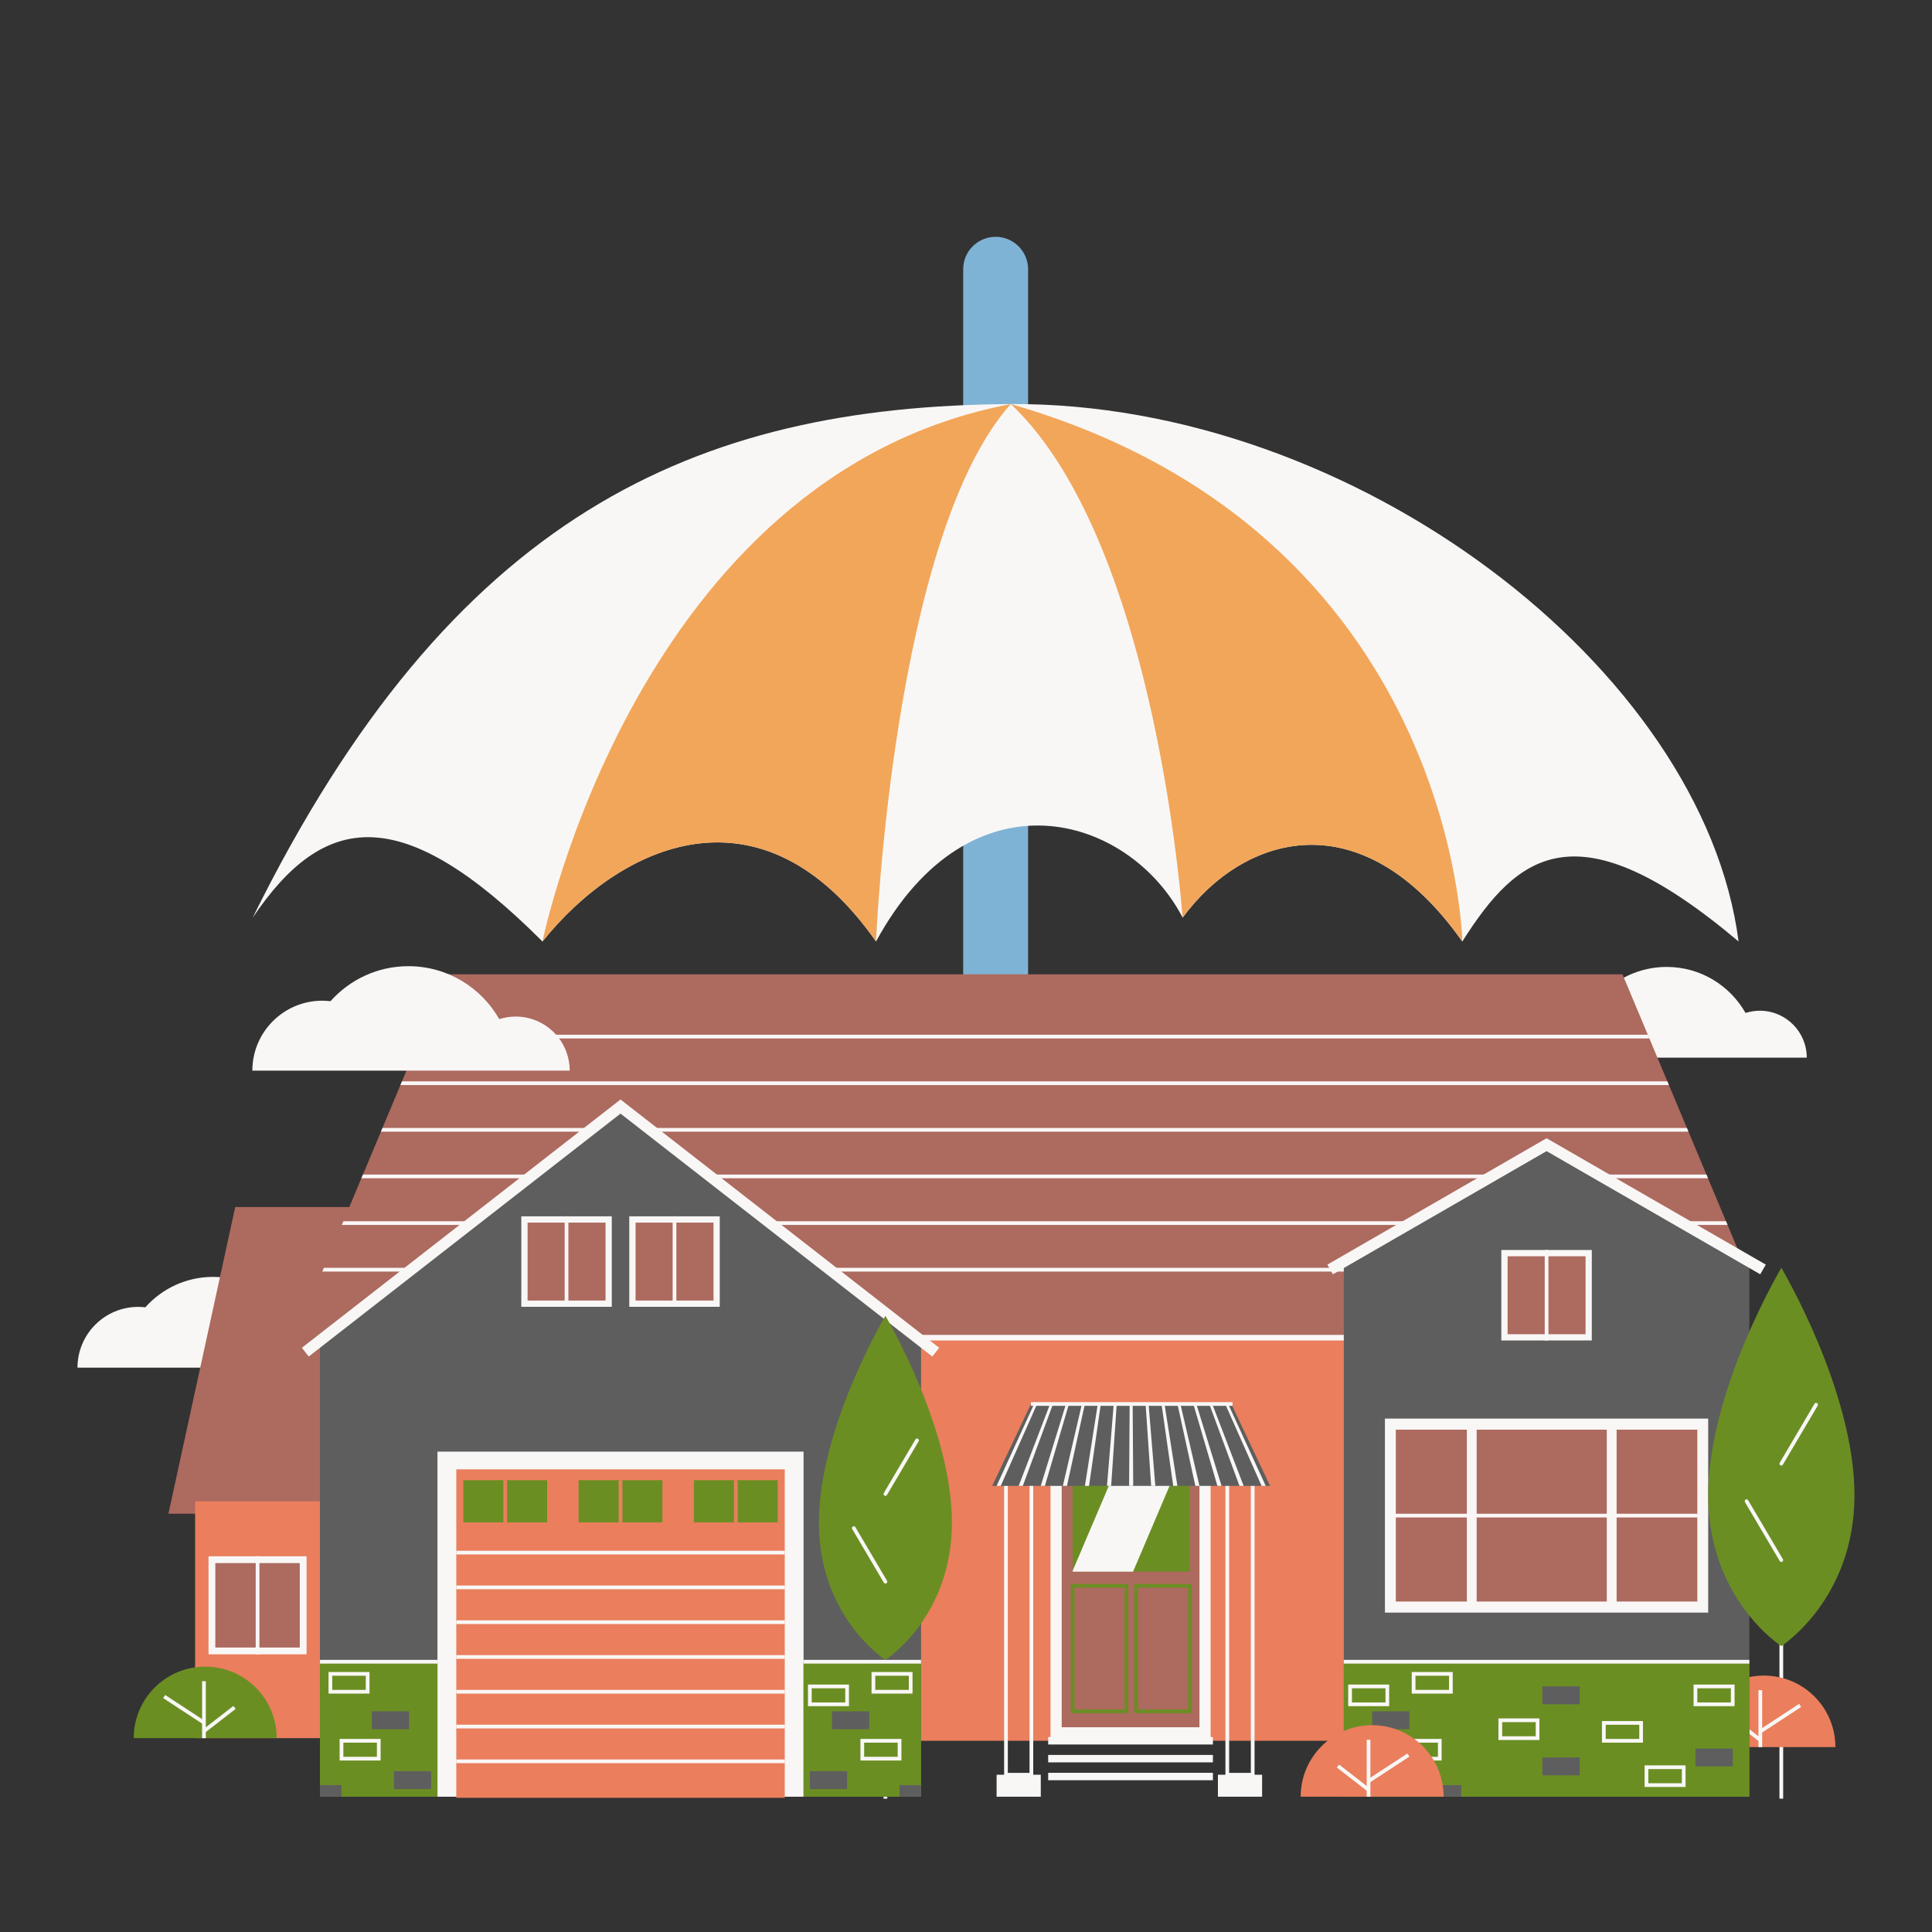 <?xml version="1.0" encoding="UTF-8" standalone="yes"?>
<svg xmlns="http://www.w3.org/2000/svg" xmlns:xlink="http://www.w3.org/1999/xlink" width="1000" zoomAndPan="magnify" viewBox="0 0 750 750" height="1000" preserveAspectRatio="xMidYMid meet" version="1.0">
  <rect x="0" y="0" width="750" height="750" fill="#333333" stroke="none"/>
  <defs>
    <clipPath id="210aca098f">
      <path d="M 373 91.934 L 492 91.934 L 492 619.934 L 373 619.934 Z M 373 91.934 " clip-rule="nonzero"/>
    </clipPath>
    <clipPath id="b405e6023e">
      <path d="M 98.023 156 L 674.773 156 L 674.773 366 L 98.023 366 Z M 98.023 156 " clip-rule="nonzero"/>
    </clipPath>
    <clipPath id="bc41a5071c">
      <path d="M 30.078 495 L 138 495 L 138 531 L 30.078 531 Z M 30.078 495 " clip-rule="nonzero"/>
    </clipPath>
    <clipPath id="78498da345">
      <path d="M 690 531 L 693 531 L 693 698.25 L 690 698.25 Z M 690 531 " clip-rule="nonzero"/>
    </clipPath>
    <clipPath id="50800c3337">
      <path d="M 342 547 L 345 547 L 345 698.25 L 342 698.25 Z M 342 547 " clip-rule="nonzero"/>
    </clipPath>
  </defs>
  <g clip-path="url(#210aca098f)">
    <path fill="#7fb3d5" d="M 426.586 619.547 C 418.016 619.547 409.73 617.527 402.488 613.457 C 377.613 599.461 373.91 568.5 373.91 551.277 L 373.91 104.531 C 373.898 97.574 379.543 91.934 386.508 91.934 C 393.465 91.934 399.105 97.574 399.105 104.531 L 399.105 551.285 C 399.105 571.512 404.691 585.781 414.844 591.492 C 423.195 596.188 434.938 595.113 445.508 588.699 C 458.922 580.555 466.629 566.723 466.133 551.703 C 465.902 544.746 471.348 538.922 478.305 538.688 C 485.285 538.469 491.086 543.902 491.316 550.859 C 492.113 574.742 479.574 597.488 458.59 610.238 C 448.414 616.422 437.27 619.547 426.586 619.547 Z M 426.586 619.547 " fill-opacity="1" fill-rule="nonzero"/>
  </g>
  <g clip-path="url(#b405e6023e)">
    <path fill="#f9f7f6" d="M 674.918 365.484 C 612.137 312.508 589.25 331.461 567.664 365.484 C 528.43 309.891 482.641 324.184 459.105 356.219 C 438.18 316.062 376.703 298.109 340.074 365.484 C 295.602 302.031 240.668 327.977 210.59 365.484 C 155.656 310.547 125.559 315.578 98.102 356.219 C 175.266 199.973 269.543 157.574 392.395 156.859 C 525.809 156.074 661.188 259.531 674.918 365.484 Z M 674.918 365.484 " fill-opacity="1" fill-rule="nonzero"/>
  </g>
  <g clip-path="url(#bc41a5071c)">
    <path fill="#f9f7f6" d="M 118.879 512.691 C 116.945 512.691 115.074 512.996 113.328 513.559 C 107.285 502.898 95.848 495.688 82.707 495.688 C 72.25 495.688 62.863 500.262 56.414 507.5 C 55.508 507.398 54.582 507.328 53.645 507.328 C 40.637 507.344 30.078 517.898 30.078 530.922 L 137.098 530.922 C 137.098 520.855 128.945 512.691 118.879 512.691 Z M 118.879 512.691 " fill-opacity="1" fill-rule="nonzero"/>
  </g>
  <g clip-path="url(#78498da345)">
    <path fill="#f9f7f6" d="M 690.781 531.977 L 692.223 531.977 L 692.223 698.242 L 690.781 698.242 Z M 690.781 531.977 " fill-opacity="1" fill-rule="nonzero"/>
  </g>
  <g clip-path="url(#50800c3337)">
    <path fill="#f9f7f6" d="M 342.992 547.02 L 344.438 547.02 L 344.438 698.242 L 342.992 698.242 Z M 342.992 547.02 " fill-opacity="1" fill-rule="nonzero"/>
  </g>
  <path fill="#f2a65a" d="M 392.395 156.859 C 346.617 207.875 340.074 365.484 340.074 365.484 C 295.602 302.031 240.668 327.977 210.59 365.484 C 210.59 365.484 247.207 184.328 392.395 156.859 Z M 392.395 156.859 " fill-opacity="1" fill-rule="nonzero"/>
  <path fill="#f2a65a" d="M 567.664 365.484 C 528.43 309.891 482.641 324.184 459.105 356.219 C 455.184 309.691 439.484 201.332 392.395 156.859 C 565.047 206.559 567.664 365.484 567.664 365.484 Z M 567.664 365.484 " fill-opacity="1" fill-rule="nonzero"/>
  <path fill="#f9f7f6" d="M 683.168 392.363 C 681.234 392.363 679.359 392.668 677.613 393.23 C 671.57 382.57 660.133 375.359 646.996 375.359 C 636.539 375.359 627.148 379.934 620.703 387.172 C 619.793 387.07 618.871 387 617.934 387 C 604.922 387 594.367 397.559 594.367 410.582 L 701.383 410.582 C 701.383 400.527 693.234 392.363 683.168 392.363 Z M 683.168 392.363 " fill-opacity="1" fill-rule="nonzero"/>
  <path fill="#ea7e5d" d="M 712.504 678.223 L 657.004 678.223 C 657.004 662.891 669.438 650.457 684.754 650.457 C 700.098 650.457 712.504 662.891 712.504 678.223 Z M 712.504 678.223 " fill-opacity="1" fill-rule="nonzero"/>
  <path fill="#f9f7f6" d="M 682.633 656.125 L 684.074 656.125 L 684.074 678.223 L 682.633 678.223 Z M 682.633 656.125 " fill-opacity="1" fill-rule="nonzero"/>
  <path fill="#f9f7f6" d="M 682.945 671.566 L 698.418 661.441 L 699.207 662.648 L 683.734 672.773 Z M 682.945 671.566 " fill-opacity="1" fill-rule="nonzero"/>
  <path fill="#f9f7f6" d="M 671.039 666.844 L 671.926 665.703 L 683.785 674.906 L 682.902 676.047 Z M 671.039 666.844 " fill-opacity="1" fill-rule="nonzero"/>
  <path fill="#ad6a5f" d="M 622.621 587.617 L 65.387 587.617 L 91.305 468.59 L 622.621 468.59 Z M 622.621 587.617 " fill-opacity="1" fill-rule="nonzero"/>
  <path fill="#ea7e5d" d="M 75.742 582.801 L 124.215 582.801 L 124.215 674.746 L 75.742 674.746 Z M 75.742 582.801 " fill-opacity="1" fill-rule="nonzero"/>
  <path fill="#ad6a5f" d="M 679.098 495.703 L 124.23 495.703 L 125.109 493.613 L 125.715 492.168 L 128.602 485.289 L 129.207 483.848 L 132.695 475.512 L 133.301 474.07 L 136.188 467.188 L 136.793 465.746 L 140.281 457.41 L 140.891 455.969 L 143.773 449.09 L 144.379 447.648 L 147.871 439.324 L 148.461 437.883 L 151.344 431.004 L 151.949 429.562 L 155.441 421.223 L 156.047 419.781 L 158.93 412.902 L 159.539 411.461 L 163.027 403.125 L 163.633 401.68 L 166.52 394.801 L 167.125 393.359 L 173.469 378.23 L 629.848 378.23 L 636.191 393.359 L 636.797 394.801 L 639.684 401.68 L 640.289 403.125 L 643.777 411.461 L 644.383 412.902 L 647.27 419.781 L 647.875 421.223 L 651.363 429.562 L 651.969 431.004 L 654.855 437.883 L 655.461 439.324 L 658.949 447.648 L 659.559 449.09 L 662.441 455.969 L 663.047 457.41 L 666.539 465.746 L 667.145 467.188 L 670.027 474.07 L 670.633 475.512 L 674.125 483.848 L 674.73 485.289 L 677.613 492.168 L 678.219 493.613 Z M 679.098 495.703 " fill-opacity="1" fill-rule="nonzero"/>
  <path fill="#f9f7f6" d="M 346.281 518.203 L 541.852 518.203 L 541.852 522.527 L 346.281 522.527 Z M 346.281 518.203 " fill-opacity="1" fill-rule="nonzero"/>
  <path fill="#f9f7f6" d="M 640.289 403.125 L 163.027 403.125 L 163.633 401.68 L 639.684 401.68 Z M 640.289 403.125 " fill-opacity="1" fill-rule="nonzero"/>
  <path fill="#f9f7f6" d="M 647.875 421.223 L 155.441 421.223 L 156.047 419.781 L 647.27 419.781 Z M 647.875 421.223 " fill-opacity="1" fill-rule="nonzero"/>
  <path fill="#f9f7f6" d="M 655.461 439.324 L 147.871 439.324 L 148.461 437.883 L 654.855 437.883 Z M 655.461 439.324 " fill-opacity="1" fill-rule="nonzero"/>
  <path fill="#f9f7f6" d="M 663.047 457.41 L 140.281 457.41 L 140.891 455.969 L 662.441 455.969 Z M 663.047 457.41 " fill-opacity="1" fill-rule="nonzero"/>
  <path fill="#f9f7f6" d="M 670.633 475.512 L 132.695 475.512 L 133.301 474.07 L 670.027 474.07 Z M 670.633 475.512 " fill-opacity="1" fill-rule="nonzero"/>
  <path fill="#f9f7f6" d="M 678.219 493.613 L 125.109 493.613 L 125.715 492.168 L 677.613 492.168 Z M 678.219 493.613 " fill-opacity="1" fill-rule="nonzero"/>
  <path fill="#ea7e5d" d="M 291.562 520.367 L 524.086 520.367 L 524.086 675.77 L 291.562 675.77 Z M 291.562 520.367 " fill-opacity="1" fill-rule="nonzero"/>
  <path fill="#5e5e5e" d="M 240.883 429.562 L 124.215 520.465 L 124.215 697.477 L 357.547 697.477 L 357.547 520.465 Z M 240.883 429.562 " fill-opacity="1" fill-rule="nonzero"/>
  <path fill="#f9f7f6" d="M 202.371 472.18 L 237.492 472.18 L 237.492 507.297 L 202.371 507.297 Z M 202.371 472.18 " fill-opacity="1" fill-rule="nonzero"/>
  <path fill="#ad6a5f" d="M 204.809 474.617 L 235.07 474.617 L 235.07 504.875 L 204.809 504.875 Z M 204.809 474.617 " fill-opacity="1" fill-rule="nonzero"/>
  <path fill="#f9f7f6" d="M 219.203 472.18 L 220.645 472.18 L 220.645 507.297 L 219.203 507.297 Z M 219.203 472.18 " fill-opacity="1" fill-rule="nonzero"/>
  <path fill="#f9f7f6" d="M 244.285 472.18 L 279.402 472.18 L 279.402 507.297 L 244.285 507.297 Z M 244.285 472.18 " fill-opacity="1" fill-rule="nonzero"/>
  <path fill="#ad6a5f" d="M 246.723 474.617 L 276.98 474.617 L 276.98 504.875 L 246.723 504.875 Z M 246.723 474.617 " fill-opacity="1" fill-rule="nonzero"/>
  <path fill="#f9f7f6" d="M 261.117 472.18 L 262.559 472.18 L 262.559 507.297 L 261.117 507.297 Z M 261.117 472.18 " fill-opacity="1" fill-rule="nonzero"/>
  <path fill="#f9f7f6" d="M 169.82 563.52 L 311.941 563.52 L 311.941 697.477 L 169.82 697.477 Z M 169.82 563.52 " fill-opacity="1" fill-rule="nonzero"/>
  <path fill="#ea7e5d" d="M 177.133 570.398 L 304.645 570.398 L 304.645 697.91 L 177.133 697.91 Z M 177.133 570.398 " fill-opacity="1" fill-rule="nonzero"/>
  <path fill="#6b8e23" d="M 179.859 574.609 L 212.395 574.609 L 212.395 590.992 L 179.859 590.992 Z M 179.859 574.609 " fill-opacity="1" fill-rule="nonzero"/>
  <path fill="#ea7e5d" d="M 195.406 574.609 L 196.848 574.609 L 196.848 590.992 L 195.406 590.992 Z M 195.406 574.609 " fill-opacity="1" fill-rule="nonzero"/>
  <path fill="#6b8e23" d="M 224.613 574.609 L 257.148 574.609 L 257.148 590.992 L 224.613 590.992 Z M 224.613 574.609 " fill-opacity="1" fill-rule="nonzero"/>
  <path fill="#ea7e5d" d="M 240.16 574.609 L 241.602 574.609 L 241.602 590.992 L 240.16 590.992 Z M 240.16 574.609 " fill-opacity="1" fill-rule="nonzero"/>
  <path fill="#6b8e23" d="M 269.379 574.609 L 301.918 574.609 L 301.918 590.992 L 269.379 590.992 Z M 269.379 574.609 " fill-opacity="1" fill-rule="nonzero"/>
  <path fill="#ea7e5d" d="M 284.93 574.609 L 286.371 574.609 L 286.371 590.992 L 284.93 590.992 Z M 284.93 574.609 " fill-opacity="1" fill-rule="nonzero"/>
  <path fill="#f9f7f6" d="M 177.133 601.996 L 304.645 601.996 L 304.645 603.441 L 177.133 603.441 Z M 177.133 601.996 " fill-opacity="1" fill-rule="nonzero"/>
  <path fill="#f9f7f6" d="M 177.133 615.496 L 304.645 615.496 L 304.645 616.941 L 177.133 616.941 Z M 177.133 615.496 " fill-opacity="1" fill-rule="nonzero"/>
  <path fill="#f9f7f6" d="M 177.133 629.012 L 304.645 629.012 L 304.645 630.453 L 177.133 630.453 Z M 177.133 629.012 " fill-opacity="1" fill-rule="nonzero"/>
  <path fill="#f9f7f6" d="M 177.133 642.512 L 304.645 642.512 L 304.645 643.953 L 177.133 643.953 Z M 177.133 642.512 " fill-opacity="1" fill-rule="nonzero"/>
  <path fill="#f9f7f6" d="M 177.133 656.012 L 304.645 656.012 L 304.645 657.453 L 177.133 657.453 Z M 177.133 656.012 " fill-opacity="1" fill-rule="nonzero"/>
  <path fill="#f9f7f6" d="M 177.133 669.523 L 304.645 669.523 L 304.645 670.969 L 177.133 670.969 Z M 177.133 669.523 " fill-opacity="1" fill-rule="nonzero"/>
  <path fill="#f9f7f6" d="M 177.133 683.023 L 304.645 683.023 L 304.645 684.465 L 177.133 684.465 Z M 177.133 683.023 " fill-opacity="1" fill-rule="nonzero"/>
  <path fill="#6b8e23" d="M 124.215 645.078 L 169.82 645.078 L 169.82 697.477 L 124.215 697.477 Z M 124.215 645.078 " fill-opacity="1" fill-rule="nonzero"/>
  <path fill="#f9f7f6" d="M 124.215 644.355 L 169.82 644.355 L 169.82 645.801 L 124.215 645.801 Z M 124.215 644.355 " fill-opacity="1" fill-rule="nonzero"/>
  <path fill="#f9f7f6" d="M 143.441 657.453 L 127.535 657.453 L 127.535 649.074 L 143.441 649.074 Z M 128.977 656.012 L 142 656.012 L 142 650.516 L 128.977 650.516 Z M 128.977 656.012 " fill-opacity="1" fill-rule="nonzero"/>
  <path fill="#5e5e5e" d="M 144.352 664.332 L 158.816 664.332 L 158.816 671.27 L 144.352 671.27 Z M 144.352 664.332 " fill-opacity="1" fill-rule="nonzero"/>
  <path fill="#f9f7f6" d="M 147.738 683.43 L 131.848 683.43 L 131.848 675.047 L 147.754 675.047 L 147.754 683.43 Z M 133.289 681.984 L 146.312 681.984 L 146.312 676.492 L 133.289 676.492 Z M 133.289 681.984 " fill-opacity="1" fill-rule="nonzero"/>
  <path fill="#5e5e5e" d="M 152.934 687.582 L 167.398 687.582 L 167.398 694.52 L 152.934 694.52 Z M 152.934 687.582 " fill-opacity="1" fill-rule="nonzero"/>
  <path fill="#5e5e5e" d="M 124.215 692.977 L 132.551 692.977 L 132.551 697.477 L 124.215 697.477 Z M 124.215 692.977 " fill-opacity="1" fill-rule="nonzero"/>
  <path fill="#6b8e23" d="M 311.941 645.078 L 357.547 645.078 L 357.547 697.477 L 311.941 697.477 Z M 311.941 645.078 " fill-opacity="1" fill-rule="nonzero"/>
  <path fill="#f9f7f6" d="M 311.941 644.355 L 357.547 644.355 L 357.547 645.801 L 311.941 645.801 Z M 311.941 644.355 " fill-opacity="1" fill-rule="nonzero"/>
  <path fill="#f9f7f6" d="M 354.242 657.453 L 338.336 657.453 L 338.336 649.074 L 354.242 649.074 Z M 339.777 656.012 L 352.801 656.012 L 352.801 650.516 L 339.777 650.516 Z M 339.777 656.012 " fill-opacity="1" fill-rule="nonzero"/>
  <path fill="#f9f7f6" d="M 329.566 662.328 L 313.656 662.328 L 313.656 653.949 L 329.566 653.949 Z M 315.102 660.887 L 328.125 660.887 L 328.125 655.391 L 315.102 655.391 Z M 315.102 660.887 " fill-opacity="1" fill-rule="nonzero"/>
  <path fill="#5e5e5e" d="M 337.438 671.277 L 322.973 671.277 L 322.973 664.34 L 337.438 664.34 Z M 337.438 671.277 " fill-opacity="1" fill-rule="nonzero"/>
  <path fill="#f9f7f6" d="M 349.93 683.43 L 334.023 683.43 L 334.023 675.047 L 349.93 675.047 Z M 335.465 681.984 L 348.488 681.984 L 348.488 676.492 L 335.465 676.492 Z M 335.465 681.984 " fill-opacity="1" fill-rule="nonzero"/>
  <path fill="#5e5e5e" d="M 328.852 694.516 L 314.387 694.516 L 314.387 687.578 L 328.852 687.578 Z M 328.852 694.516 " fill-opacity="1" fill-rule="nonzero"/>
  <path fill="#5e5e5e" d="M 349.211 692.977 L 357.547 692.977 L 357.547 697.477 L 349.211 697.477 Z M 349.211 692.977 " fill-opacity="1" fill-rule="nonzero"/>
  <path fill="#f9f7f6" d="M 407.809 558.254 L 469.957 558.254 L 469.957 675.77 L 407.809 675.77 Z M 407.809 558.254 " fill-opacity="1" fill-rule="nonzero"/>
  <path fill="#ad6a5f" d="M 412.148 563.52 L 465.629 563.52 L 465.629 670.52 L 412.148 670.52 Z M 412.148 563.52 " fill-opacity="1" fill-rule="nonzero"/>
  <path fill="#6b8e23" d="M 416.391 568.32 L 461.922 568.32 L 461.922 610.105 L 416.391 610.105 Z M 416.391 568.32 " fill-opacity="1" fill-rule="nonzero"/>
  <path fill="#6b8e23" d="M 438.012 665.055 L 415.668 665.055 L 415.668 614.879 L 438.012 614.879 Z M 417.113 663.613 L 436.566 663.613 L 436.566 616.32 L 417.113 616.32 Z M 417.113 663.613 " fill-opacity="1" fill-rule="nonzero"/>
  <path fill="#6b8e23" d="M 462.645 665.055 L 440.305 665.055 L 440.305 614.879 L 462.645 614.879 Z M 441.762 663.613 L 461.215 663.613 L 461.215 616.32 L 441.762 616.32 Z M 441.762 663.613 " fill-opacity="1" fill-rule="nonzero"/>
  <path fill="#f9f7f6" d="M 457.641 568.32 L 439.855 610.117 L 416.391 610.117 L 416.391 609.816 L 434.059 568.32 Z M 457.641 568.32 " fill-opacity="1" fill-rule="nonzero"/>
  <path fill="#f9f7f6" d="M 401.102 689.672 L 389.797 689.672 L 389.797 574.004 L 401.102 574.004 Z M 391.238 688.23 L 399.66 688.23 L 399.66 575.445 L 391.238 575.445 Z M 391.238 688.23 " fill-opacity="1" fill-rule="nonzero"/>
  <path fill="#f9f7f6" d="M 386.883 688.953 L 404.031 688.953 L 404.031 697.477 L 386.883 697.477 Z M 386.883 688.953 " fill-opacity="1" fill-rule="nonzero"/>
  <path fill="#f9f7f6" d="M 487.02 689.672 L 475.711 689.672 L 475.711 574.004 L 487.02 574.004 Z M 477.152 688.23 L 485.574 688.23 L 485.574 575.445 L 477.152 575.445 Z M 477.152 688.23 " fill-opacity="1" fill-rule="nonzero"/>
  <path fill="#f9f7f6" d="M 472.797 688.953 L 489.945 688.953 L 489.945 697.477 L 472.797 697.477 Z M 472.797 688.953 " fill-opacity="1" fill-rule="nonzero"/>
  <path fill="#5e5e5e" d="M 493.047 576.816 L 385.18 576.816 L 400.223 545.027 L 478.004 545.027 Z M 493.047 576.816 " fill-opacity="1" fill-rule="nonzero"/>
  <path fill="#f9f7f6" d="M 388.484 576.816 L 386.883 576.816 L 401.449 545.027 L 402.602 545.027 Z M 388.484 576.816 " fill-opacity="1" fill-rule="nonzero"/>
  <path fill="#f9f7f6" d="M 397.051 576.816 L 395.449 576.816 L 407.637 545.027 L 408.789 545.027 Z M 397.051 576.816 " fill-opacity="1" fill-rule="nonzero"/>
  <path fill="#f9f7f6" d="M 405.633 576.816 L 404.016 576.816 L 413.809 545.027 L 414.961 545.027 Z M 405.633 576.816 " fill-opacity="1" fill-rule="nonzero"/>
  <path fill="#f9f7f6" d="M 414.199 576.816 L 412.598 576.816 L 419.996 545.027 L 421.148 545.027 Z M 414.199 576.816 " fill-opacity="1" fill-rule="nonzero"/>
  <path fill="#f9f7f6" d="M 422.766 576.816 L 421.164 576.816 L 426.168 545.027 L 427.336 545.027 Z M 422.766 576.816 " fill-opacity="1" fill-rule="nonzero"/>
  <path fill="#f9f7f6" d="M 431.348 576.816 L 429.73 576.816 L 432.355 545.027 L 433.512 545.027 Z M 431.348 576.816 " fill-opacity="1" fill-rule="nonzero"/>
  <path fill="#f9f7f6" d="M 439.914 576.816 L 438.312 576.816 L 438.531 545.027 L 439.699 545.027 Z M 439.914 576.816 " fill-opacity="1" fill-rule="nonzero"/>
  <path fill="#f9f7f6" d="M 448.496 576.816 L 446.879 576.816 L 444.715 545.027 L 445.871 545.027 Z M 448.496 576.816 " fill-opacity="1" fill-rule="nonzero"/>
  <path fill="#f9f7f6" d="M 457.062 576.816 L 455.445 576.816 L 450.891 545.027 L 452.059 545.027 Z M 457.062 576.816 " fill-opacity="1" fill-rule="nonzero"/>
  <path fill="#f9f7f6" d="M 465.629 576.816 L 464.027 576.816 L 457.078 545.027 L 458.23 545.027 Z M 465.629 576.816 " fill-opacity="1" fill-rule="nonzero"/>
  <path fill="#f9f7f6" d="M 474.211 576.816 L 472.594 576.816 L 463.25 545.027 L 464.418 545.027 Z M 474.211 576.816 " fill-opacity="1" fill-rule="nonzero"/>
  <path fill="#f9f7f6" d="M 482.777 576.816 L 481.164 576.816 L 469.438 545.027 L 470.59 545.027 Z M 482.777 576.816 " fill-opacity="1" fill-rule="nonzero"/>
  <path fill="#f9f7f6" d="M 491.344 576.816 L 489.746 576.816 L 475.625 545.027 L 476.777 545.027 Z M 491.344 576.816 " fill-opacity="1" fill-rule="nonzero"/>
  <path fill="#f9f7f6" d="M 400.223 544.309 L 478.465 544.309 L 478.465 545.75 L 400.223 545.75 Z M 400.223 544.309 " fill-opacity="1" fill-rule="nonzero"/>
  <path fill="#f9f7f6" d="M 406.902 674.328 L 470.852 674.328 L 470.852 677.211 L 406.902 677.211 Z M 406.902 674.328 " fill-opacity="1" fill-rule="nonzero"/>
  <path fill="#f9f7f6" d="M 406.902 681.266 L 470.852 681.266 L 470.852 684.148 L 406.902 684.148 Z M 406.902 681.266 " fill-opacity="1" fill-rule="nonzero"/>
  <path fill="#f9f7f6" d="M 406.902 688.203 L 470.852 688.203 L 470.852 691.086 L 406.902 691.086 Z M 406.902 688.203 " fill-opacity="1" fill-rule="nonzero"/>
  <path fill="#5e5e5e" d="M 600.379 444.371 L 521.66 489.746 L 521.66 697.477 L 679.098 697.477 L 679.098 489.746 Z M 600.379 444.371 " fill-opacity="1" fill-rule="nonzero"/>
  <path fill="#6b8e23" d="M 521.66 645.078 L 679.113 645.078 L 679.113 697.477 L 521.66 697.477 Z M 521.66 645.078 " fill-opacity="1" fill-rule="nonzero"/>
  <path fill="#f9f7f6" d="M 521.66 644.355 L 679.098 644.355 L 679.098 645.801 L 521.66 645.801 Z M 521.66 644.355 " fill-opacity="1" fill-rule="nonzero"/>
  <path fill="#f9f7f6" d="M 563.949 657.453 L 548.039 657.453 L 548.039 649.074 L 563.949 649.074 Z M 549.484 656.012 L 562.508 656.012 L 562.508 650.516 L 549.484 650.516 Z M 549.484 656.012 " fill-opacity="1" fill-rule="nonzero"/>
  <path fill="#f9f7f6" d="M 597.598 675.469 L 581.688 675.469 L 581.688 667.086 L 597.598 667.086 Z M 583.145 674.023 L 596.168 674.023 L 596.168 668.531 L 583.145 668.531 Z M 583.145 674.023 " fill-opacity="1" fill-rule="nonzero"/>
  <path fill="#5e5e5e" d="M 613.227 689.188 L 598.758 689.188 L 598.758 682.25 L 613.227 682.25 Z M 613.227 689.188 " fill-opacity="1" fill-rule="nonzero"/>
  <path fill="#5e5e5e" d="M 613.227 661.605 L 598.758 661.605 L 598.758 654.668 L 613.227 654.668 Z M 613.227 661.605 " fill-opacity="1" fill-rule="nonzero"/>
  <path fill="#f9f7f6" d="M 654.336 693.695 L 638.426 693.695 L 638.426 685.316 L 654.336 685.316 Z M 639.871 692.254 L 652.895 692.254 L 652.895 686.762 L 639.871 686.762 Z M 639.871 692.254 " fill-opacity="1" fill-rule="nonzero"/>
  <path fill="#f9f7f6" d="M 637.793 676.492 L 621.883 676.492 L 621.883 668.113 L 637.793 668.113 Z M 623.34 675.047 L 636.363 675.047 L 636.363 669.555 L 623.34 669.555 Z M 623.34 675.047 " fill-opacity="1" fill-rule="nonzero"/>
  <path fill="#f9f7f6" d="M 673.359 662.328 L 657.449 662.328 L 657.449 653.949 L 673.359 653.949 Z M 658.895 660.887 L 671.918 660.887 L 671.918 655.391 L 658.895 655.391 Z M 658.895 660.887 " fill-opacity="1" fill-rule="nonzero"/>
  <path fill="#5e5e5e" d="M 672.637 685.715 L 658.168 685.715 L 658.168 678.777 L 672.637 678.777 Z M 672.637 685.715 " fill-opacity="1" fill-rule="nonzero"/>
  <path fill="#f9f7f6" d="M 539.273 662.328 L 523.363 662.328 L 523.363 653.949 L 539.273 653.949 Z M 524.82 660.887 L 537.844 660.887 L 537.844 655.391 L 524.82 655.391 Z M 524.82 660.887 " fill-opacity="1" fill-rule="nonzero"/>
  <path fill="#5e5e5e" d="M 547.137 671.277 L 532.668 671.277 L 532.668 664.34 L 547.137 664.34 Z M 547.137 671.277 " fill-opacity="1" fill-rule="nonzero"/>
  <path fill="#f9f7f6" d="M 559.637 683.43 L 543.727 683.43 L 543.727 675.047 L 559.637 675.047 Z M 545.184 681.984 L 558.207 681.984 L 558.207 676.492 L 545.184 676.492 Z M 545.184 681.984 " fill-opacity="1" fill-rule="nonzero"/>
  <path fill="#5e5e5e" d="M 538.547 694.516 L 524.082 694.516 L 524.082 687.578 L 538.547 687.578 Z M 538.547 694.516 " fill-opacity="1" fill-rule="nonzero"/>
  <path fill="#5e5e5e" d="M 558.93 692.977 L 567.266 692.977 L 567.266 697.477 L 558.93 697.477 Z M 558.93 692.977 " fill-opacity="1" fill-rule="nonzero"/>
  <path fill="#f9f7f6" d="M 537.629 550.695 L 663.117 550.695 L 663.117 626.012 L 537.629 626.012 Z M 537.629 550.695 " fill-opacity="1" fill-rule="nonzero"/>
  <path fill="#ad6a5f" d="M 541.852 554.996 L 658.895 554.996 L 658.895 621.715 L 541.852 621.715 Z M 541.852 554.996 " fill-opacity="1" fill-rule="nonzero"/>
  <path fill="#f9f7f6" d="M 569.43 552.066 L 573.238 552.066 L 573.238 623.184 L 569.43 623.184 Z M 569.43 552.066 " fill-opacity="1" fill-rule="nonzero"/>
  <path fill="#f9f7f6" d="M 623.758 552.066 L 627.566 552.066 L 627.566 623.184 L 623.758 623.184 Z M 623.758 552.066 " fill-opacity="1" fill-rule="nonzero"/>
  <path fill="#f9f7f6" d="M 539.285 587.633 L 661.027 587.633 L 661.027 589.074 L 539.285 589.074 Z M 539.285 587.633 " fill-opacity="1" fill-rule="nonzero"/>
  <path fill="#f9f7f6" d="M 582.812 485.246 L 617.934 485.246 L 617.934 520.367 L 582.812 520.367 Z M 582.812 485.246 " fill-opacity="1" fill-rule="nonzero"/>
  <path fill="#ad6a5f" d="M 585.25 487.684 L 615.512 487.684 L 615.512 517.941 L 585.25 517.941 Z M 585.25 487.684 " fill-opacity="1" fill-rule="nonzero"/>
  <path fill="#f9f7f6" d="M 599.66 485.246 L 601.102 485.246 L 601.102 520.367 L 599.66 520.367 Z M 599.66 485.246 " fill-opacity="1" fill-rule="nonzero"/>
  <path fill="#f9f7f6" d="M 361.918 526.609 L 240.883 432.301 L 119.848 526.609 L 117.191 523.207 L 240.883 426.82 L 364.586 523.207 Z M 361.918 526.609 " fill-opacity="1" fill-rule="nonzero"/>
  <path fill="#f9f7f6" d="M 683.324 494.68 L 600.379 446.867 L 517.438 494.68 L 515.273 490.93 L 600.379 441.863 L 685.488 490.93 Z M 683.324 494.68 " fill-opacity="1" fill-rule="nonzero"/>
  <path fill="#f9f7f6" d="M 80.949 604.148 L 119.008 604.148 L 119.008 642.207 L 80.949 642.207 Z M 80.949 604.148 " fill-opacity="1" fill-rule="nonzero"/>
  <path fill="#ad6a5f" d="M 83.586 606.785 L 116.371 606.785 L 116.371 639.57 L 83.586 639.57 Z M 83.586 606.785 " fill-opacity="1" fill-rule="nonzero"/>
  <path fill="#f9f7f6" d="M 99.266 604.148 L 100.707 604.148 L 100.707 642.207 L 99.266 642.207 Z M 99.266 604.148 " fill-opacity="1" fill-rule="nonzero"/>
  <path fill="#f9f7f6" d="M 200.195 394.629 C 197.961 394.629 195.824 394.988 193.805 395.625 C 186.84 383.363 173.672 375.07 158.543 375.07 C 146.516 375.07 135.711 380.336 128.285 388.672 C 127.23 388.543 126.18 388.469 125.098 388.469 C 110.125 388.469 97.969 400.629 97.969 415.613 L 221.152 415.613 C 221.152 404.02 211.777 394.629 200.195 394.629 Z M 200.195 394.629 " fill-opacity="1" fill-rule="nonzero"/>
  <path fill="#6b8e23" d="M 663.133 580.379 C 663.133 539.836 691.516 492.168 691.516 492.168 C 691.516 492.168 719.902 539.836 719.902 580.379 C 719.902 620.922 691.504 639.008 691.504 639.008 C 691.504 639.008 663.133 620.934 663.133 580.379 Z M 663.133 580.379 " fill-opacity="1" fill-rule="nonzero"/>
  <path fill="#f9f7f6" d="M 691.504 568.926 C 691.375 568.926 691.258 568.898 691.141 568.824 C 690.797 568.625 690.68 568.176 690.883 567.844 L 704.383 544.957 C 704.586 544.609 705.031 544.496 705.363 544.695 C 705.711 544.898 705.824 545.348 705.621 545.676 L 692.121 568.566 C 691.992 568.797 691.762 568.926 691.504 568.926 Z M 691.504 568.926 " fill-opacity="1" fill-rule="nonzero"/>
  <path fill="#f9f7f6" d="M 691.504 606.355 C 691.258 606.355 691.012 606.223 690.883 605.992 L 677.383 583.105 C 677.18 582.758 677.297 582.324 677.645 582.125 C 677.988 581.922 678.422 582.035 678.625 582.383 L 692.121 605.273 C 692.324 605.617 692.211 606.051 691.863 606.254 C 691.762 606.324 691.633 606.355 691.504 606.355 Z M 691.504 606.355 " fill-opacity="1" fill-rule="nonzero"/>
  <path fill="#6b8e23" d="M 317.898 591.035 C 317.898 554.156 343.715 510.805 343.715 510.805 C 343.715 510.805 369.531 554.156 369.531 591.035 C 369.531 627.914 343.715 644.355 343.715 644.355 C 343.715 644.355 317.898 627.914 317.898 591.035 Z M 317.898 591.035 " fill-opacity="1" fill-rule="nonzero"/>
  <path fill="#f9f7f6" d="M 343.715 580.68 C 343.586 580.68 343.469 580.652 343.355 580.582 C 343.008 580.379 342.895 579.93 343.094 579.598 L 355.367 558.789 C 355.57 558.441 356.016 558.324 356.348 558.527 C 356.695 558.73 356.812 559.176 356.609 559.508 L 344.336 580.32 C 344.207 580.551 343.961 580.68 343.715 580.68 Z M 343.715 580.68 " fill-opacity="1" fill-rule="nonzero"/>
  <path fill="#f9f7f6" d="M 343.715 614.734 C 343.469 614.734 343.223 614.602 343.094 614.371 L 330.82 593.562 C 330.617 593.215 330.734 592.781 331.082 592.578 C 331.426 592.379 331.859 592.492 332.062 592.84 L 344.336 613.652 C 344.535 613.996 344.422 614.43 344.074 614.633 C 343.973 614.691 343.844 614.734 343.715 614.734 Z M 343.715 614.734 " fill-opacity="1" fill-rule="nonzero"/>
  <path fill="#6b8e23" d="M 107.414 674.746 L 51.914 674.746 C 51.914 659.414 64.348 646.98 79.664 646.98 C 94.996 646.98 107.414 659.414 107.414 674.746 Z M 107.414 674.746 " fill-opacity="1" fill-rule="nonzero"/>
  <path fill="#f9f7f6" d="M 78.453 652.648 L 79.895 652.648 L 79.895 674.746 L 78.453 674.746 Z M 78.453 652.648 " fill-opacity="1" fill-rule="nonzero"/>
  <path fill="#f9f7f6" d="M 63.332 659.195 L 64.121 657.988 L 79.594 668.113 L 78.801 669.32 Z M 63.332 659.195 " fill-opacity="1" fill-rule="nonzero"/>
  <path fill="#f9f7f6" d="M 78.73 671.449 L 90.598 662.25 L 91.48 663.391 L 79.613 672.59 Z M 78.73 671.449 " fill-opacity="1" fill-rule="nonzero"/>
  <path fill="#ea7e5d" d="M 560.414 697.477 L 504.918 697.477 C 504.918 682.145 517.348 669.711 532.668 669.711 C 548.012 669.711 560.414 682.145 560.414 697.477 Z M 560.414 697.477 " fill-opacity="1" fill-rule="nonzero"/>
  <path fill="#f9f7f6" d="M 530.547 675.379 L 531.988 675.379 L 531.988 697.477 L 530.547 697.477 Z M 530.547 675.379 " fill-opacity="1" fill-rule="nonzero"/>
  <path fill="#f9f7f6" d="M 530.867 690.824 L 546.34 680.703 L 547.129 681.91 L 531.656 692.031 Z M 530.867 690.824 " fill-opacity="1" fill-rule="nonzero"/>
  <path fill="#f9f7f6" d="M 518.961 686.152 L 519.848 685.012 L 531.707 694.215 L 530.824 695.355 Z M 518.961 686.152 " fill-opacity="1" fill-rule="nonzero"/>
</svg>